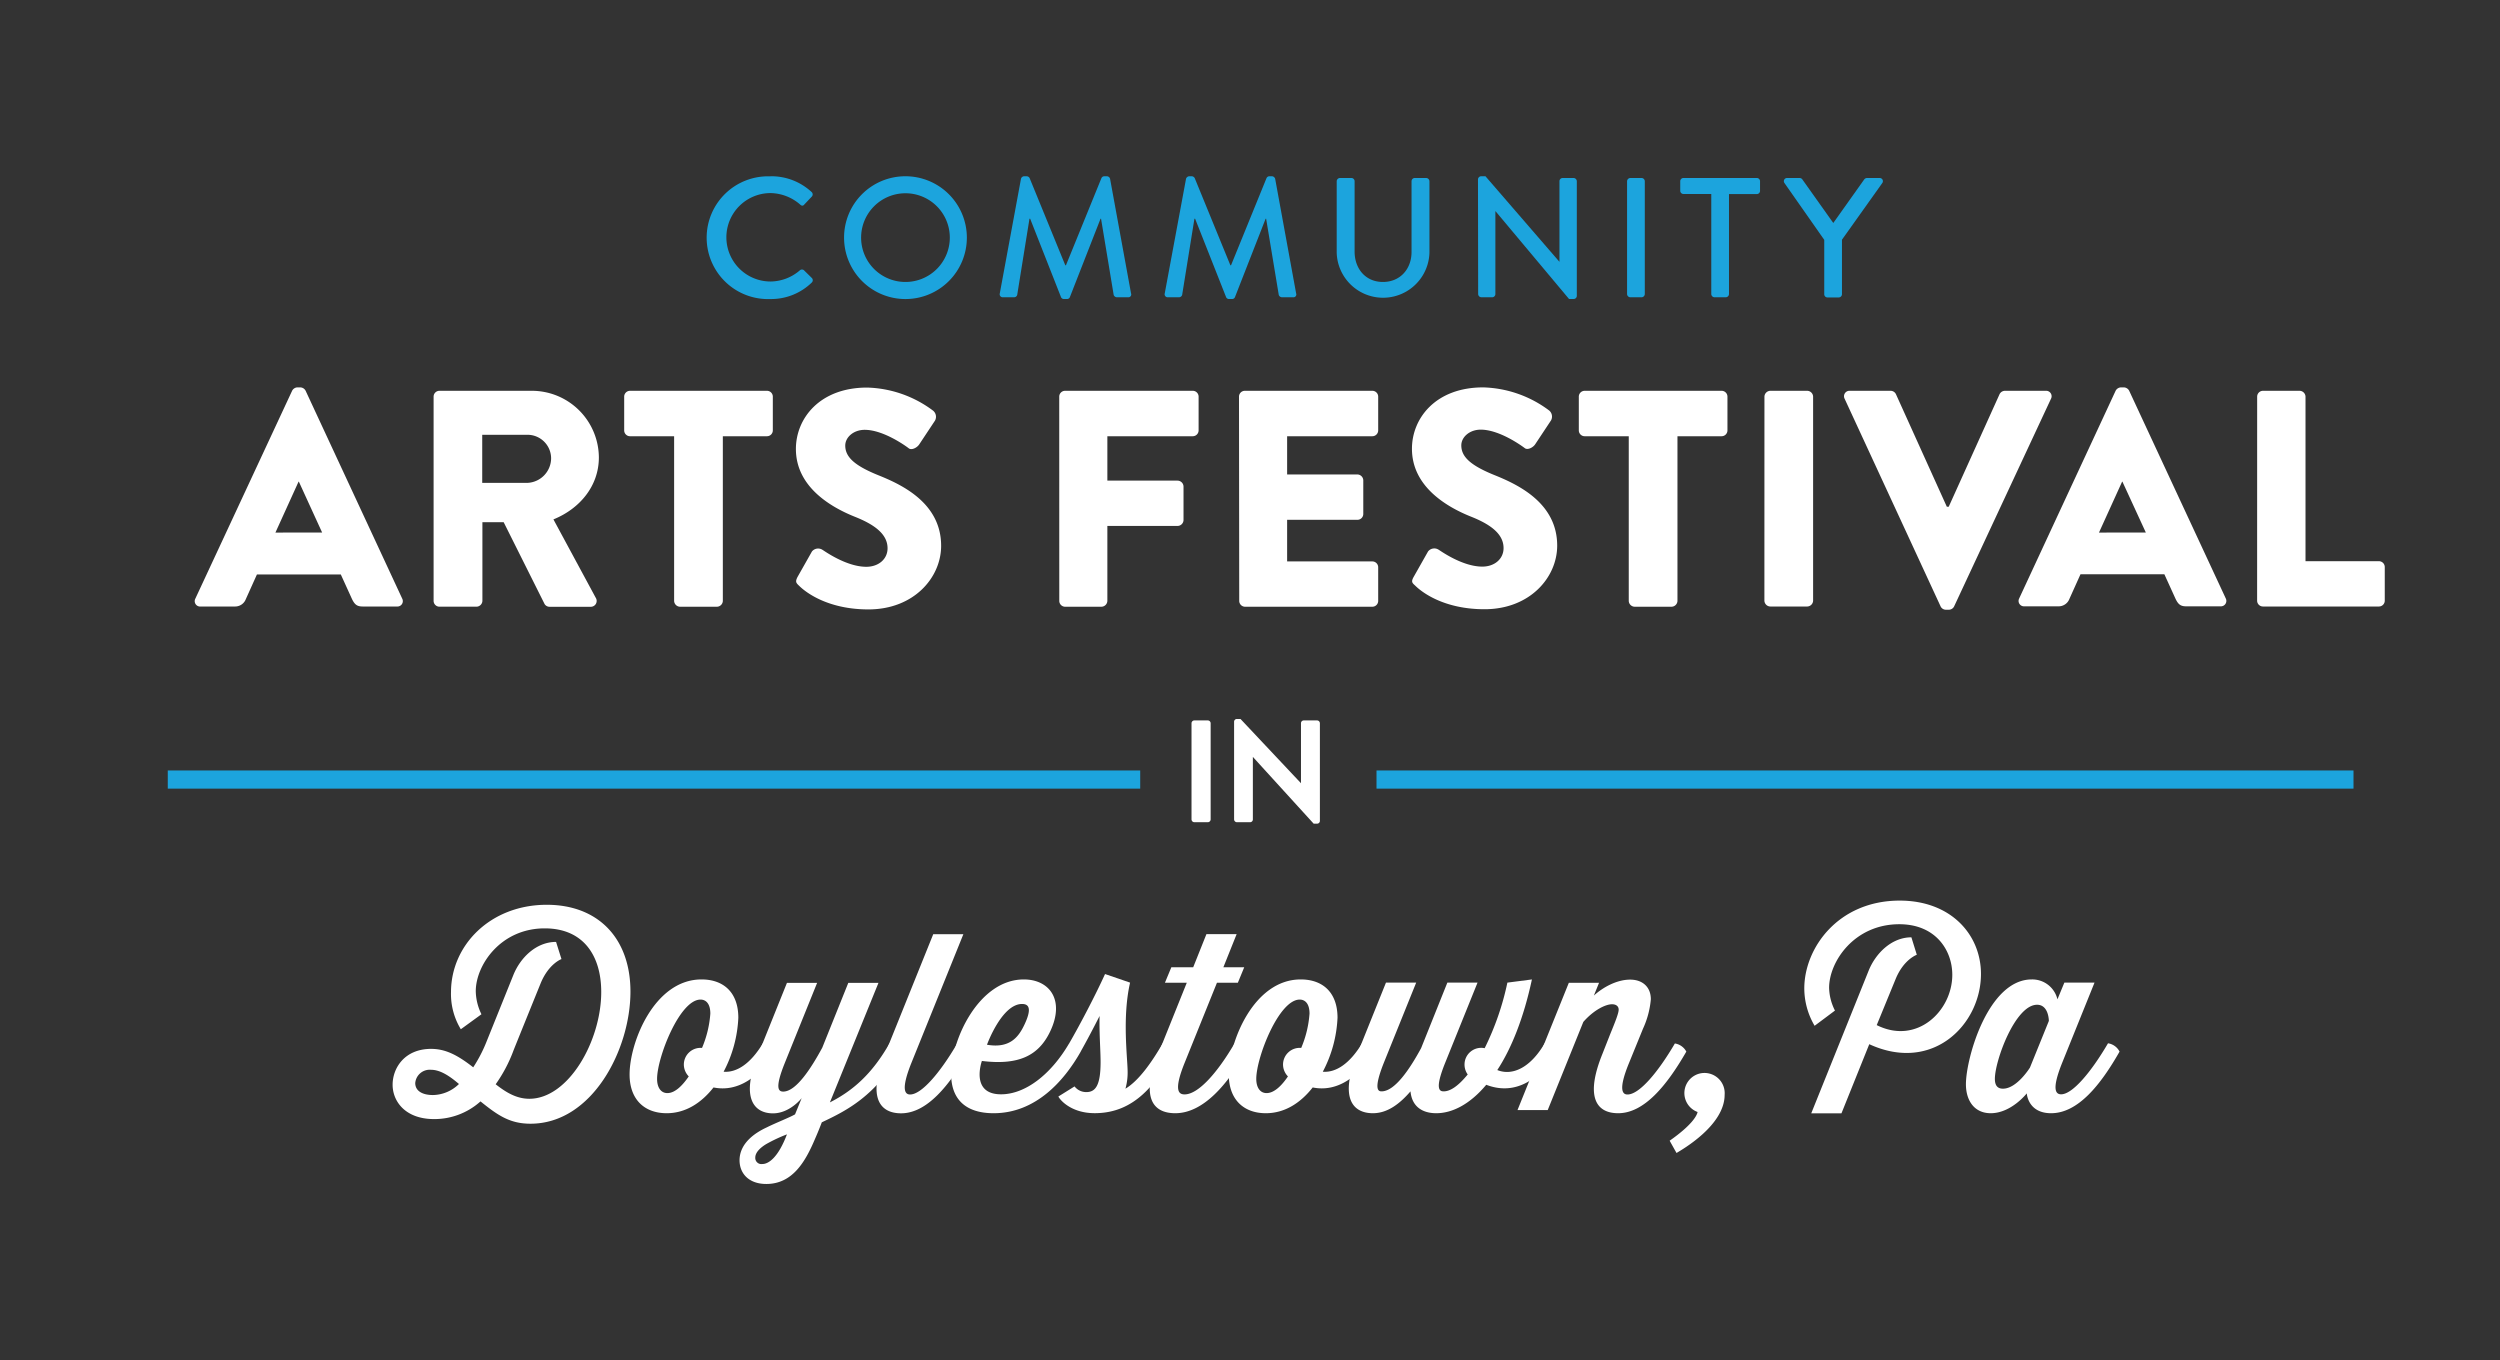 <svg id="Layer_1" data-name="Layer 1" xmlns="http://www.w3.org/2000/svg" viewBox="0 0 550.16 299.33"><rect x="0" y="0" width="550.16" height="299.33" fill="#333333" stroke="none"/><defs><style>.cls-1{fill:#1ca4dd;}.cls-2{fill:#fff;}</style></defs><path class="cls-1" d="M169.55,38.79a13,13,0,0,1,9.08,3.49.7.7,0,0,1,0,1L177,45c-.26.34-.6.34-.93,0a10.18,10.18,0,0,0-6.49-2.51,9.73,9.73,0,0,0,0,19.46,10,10,0,0,0,6.45-2.47.68.68,0,0,1,.9,0l1.72,1.69a.7.7,0,0,1,0,1,12.84,12.84,0,0,1-9.11,3.64,13.51,13.51,0,1,1,0-27Z"/><path class="cls-1" d="M199.21,38.79a13.51,13.51,0,1,1-13.46,13.54A13.48,13.48,0,0,1,199.21,38.79Zm0,23.26a9.76,9.76,0,1,0-9.71-9.72A9.75,9.75,0,0,0,199.21,62.05Z"/><path class="cls-1" d="M224.68,39.36a.75.75,0,0,1,.67-.57h.6a.76.76,0,0,1,.64.42l7.84,19.16h.15l7.8-19.16a.7.7,0,0,1,.64-.42h.6a.75.75,0,0,1,.67.57l4.61,25.2a.63.63,0,0,1-.67.86h-2.44a.77.77,0,0,1-.71-.52L242.3,48.13h-.11l-6.75,17.26a.65.65,0,0,1-.64.41h-.67a.68.68,0,0,1-.64-.41L226.7,48.13h-.15l-2.7,16.77a.72.72,0,0,1-.67.52h-2.44a.67.67,0,0,1-.72-.86Z"/><path class="cls-1" d="M261,39.36a.78.78,0,0,1,.68-.57h.6a.78.78,0,0,1,.64.42l7.84,19.16h.15l7.8-19.16a.7.7,0,0,1,.63-.42h.6a.78.78,0,0,1,.68.57l4.61,25.2a.63.63,0,0,1-.67.86h-2.44a.77.77,0,0,1-.71-.52l-2.78-16.77h-.11l-6.75,17.26a.65.65,0,0,1-.64.41h-.68a.67.67,0,0,1-.63-.41L263,48.13h-.15l-2.7,16.77a.74.74,0,0,1-.68.52h-2.43a.67.67,0,0,1-.72-.86Z"/><path class="cls-1" d="M294.16,39.88a.74.74,0,0,1,.72-.71h2.51a.71.71,0,0,1,.71.71V55.37c0,3.75,2.4,6.68,6.23,6.68s6.3-2.89,6.3-6.6V39.88a.71.71,0,0,1,.71-.71h2.51a.74.74,0,0,1,.72.71V55.63a10.21,10.21,0,0,1-20.41,0Z"/><path class="cls-1" d="M325.25,39.47a.71.71,0,0,1,.71-.68h.94l16.28,18.83h0V39.88a.71.71,0,0,1,.71-.71h2.4a.73.73,0,0,1,.71.71V65.12a.7.7,0,0,1-.71.68h-1L329.08,46.44h0V64.71a.71.71,0,0,1-.71.71H326a.73.73,0,0,1-.71-.71Z"/><path class="cls-1" d="M358.06,39.88a.74.74,0,0,1,.72-.71h2.47a.73.73,0,0,1,.71.71V64.71a.73.73,0,0,1-.71.71h-2.47a.73.73,0,0,1-.72-.71Z"/><path class="cls-1" d="M376.59,42.69h-6.11a.71.71,0,0,1-.72-.71v-2.1a.71.71,0,0,1,.72-.71H386.6a.71.71,0,0,1,.72.71V42a.71.71,0,0,1-.72.71h-6.11v22a.73.73,0,0,1-.71.71H377.3a.73.73,0,0,1-.71-.71Z"/><path class="cls-1" d="M401.45,52.78l-8.77-12.52a.7.7,0,0,1,.6-1.09h2.77a.74.74,0,0,1,.6.34l6.79,9.56,6.79-9.56a.81.81,0,0,1,.6-.34h2.81a.7.7,0,0,1,.6,1.09l-8.89,12.49v12a.73.73,0,0,1-.71.71h-2.47a.71.71,0,0,1-.72-.71Z"/><path class="cls-2" d="M43,131.71,64.28,86a1.37,1.37,0,0,1,1.15-.75h.68a1.36,1.36,0,0,1,1.15.75L88.5,131.71a1.19,1.19,0,0,1-1.15,1.76H79.82c-1.22,0-1.77-.4-2.38-1.69L75,126.42H56.54l-2.44,5.42a2.52,2.52,0,0,1-2.44,1.63H44.19A1.19,1.19,0,0,1,43,131.71Zm27.89-14.52L65.77,106H65.7l-5.09,11.2Z"/><path class="cls-2" d="M95.42,87.26A1.29,1.29,0,0,1,96.71,86H117a14.76,14.76,0,0,1,14.79,14.66c0,6.24-4.14,11.26-10,13.64l9.3,17.23a1.29,1.29,0,0,1-1.16,2h-9a1.27,1.27,0,0,1-1.09-.61l-9-18h-4.68v17.3a1.33,1.33,0,0,1-1.29,1.29H96.71a1.29,1.29,0,0,1-1.29-1.29Zm20.7,19a5.45,5.45,0,0,0,5.16-5.43,5.2,5.2,0,0,0-5.16-5.15h-10v10.58Z"/><path class="cls-2" d="M148.35,96h-9.7a1.29,1.29,0,0,1-1.29-1.29v-7.4A1.29,1.29,0,0,1,138.65,86h30.13a1.29,1.29,0,0,1,1.29,1.29v7.4A1.29,1.29,0,0,1,168.78,96h-9.71v36.23a1.33,1.33,0,0,1-1.29,1.29h-8.14a1.33,1.33,0,0,1-1.29-1.29Z"/><path class="cls-2" d="M175.49,127l3.19-5.64A1.75,1.75,0,0,1,181,121c.27.13,5.16,3.73,9.64,3.73,2.71,0,4.68-1.7,4.68-4.07,0-2.85-2.38-5-7-6.86-5.84-2.3-13.17-6.85-13.17-15,0-6.72,5.23-13.51,15.68-13.51a25.26,25.26,0,0,1,14.52,5.09,1.74,1.74,0,0,1,.41,2.18l-3.46,5.22c-.48.75-1.7,1.36-2.31.88s-5.56-4.07-9.7-4.07c-2.45,0-4.28,1.63-4.28,3.46,0,2.51,2,4.41,7.4,6.58s13.7,6.25,13.7,15.48c0,7-6,14-16,14-8.82,0-13.71-3.66-15.27-5.22C175.15,128.25,175,128,175.49,127Z"/><path class="cls-2" d="M233.1,87.26A1.29,1.29,0,0,1,234.39,86h28.09a1.29,1.29,0,0,1,1.29,1.29v7.4A1.29,1.29,0,0,1,262.48,96H243.69v9.77h15.47a1.33,1.33,0,0,1,1.29,1.29v7.39a1.33,1.33,0,0,1-1.29,1.29H243.69v16.49a1.33,1.33,0,0,1-1.29,1.29h-8a1.29,1.29,0,0,1-1.29-1.29Z"/><path class="cls-2" d="M272.66,87.26A1.29,1.29,0,0,1,274,86H302a1.29,1.29,0,0,1,1.29,1.29v7.4A1.29,1.29,0,0,1,302,96H283.25v8.41h15.47a1.33,1.33,0,0,1,1.29,1.29v7.4a1.29,1.29,0,0,1-1.29,1.29H283.25v9.16H302a1.29,1.29,0,0,1,1.29,1.29v7.39a1.29,1.29,0,0,1-1.29,1.29H274a1.29,1.29,0,0,1-1.29-1.29Z"/><path class="cls-2" d="M311.07,127l3.19-5.64a1.75,1.75,0,0,1,2.31-.4c.27.13,5.15,3.73,9.63,3.73,2.71,0,4.68-1.7,4.68-4.07,0-2.85-2.37-5-7-6.86-5.83-2.3-13.16-6.85-13.16-15,0-6.72,5.22-13.51,15.67-13.51a25.29,25.29,0,0,1,14.53,5.09,1.74,1.74,0,0,1,.4,2.18l-3.46,5.22c-.47.75-1.69,1.36-2.31.88s-5.56-4.07-9.7-4.07c-2.44,0-4.27,1.63-4.27,3.46,0,2.51,2,4.41,7.39,6.58s13.71,6.25,13.71,15.48c0,7-6,14-16,14-8.83,0-13.71-3.66-15.27-5.22C310.73,128.25,310.53,128,311.07,127Z"/><path class="cls-2" d="M358.43,96h-9.7a1.29,1.29,0,0,1-1.29-1.29v-7.4A1.29,1.29,0,0,1,348.73,86h30.13a1.29,1.29,0,0,1,1.29,1.29v7.4A1.29,1.29,0,0,1,378.86,96h-9.71v36.23a1.33,1.33,0,0,1-1.29,1.29h-8.14a1.33,1.33,0,0,1-1.29-1.29Z"/><path class="cls-2" d="M388.29,87.26A1.33,1.33,0,0,1,389.58,86h8.14A1.33,1.33,0,0,1,399,87.26v44.92a1.33,1.33,0,0,1-1.29,1.29h-8.14a1.33,1.33,0,0,1-1.29-1.29Z"/><path class="cls-2" d="M405.93,87.74A1.2,1.2,0,0,1,407.08,86h9a1.32,1.32,0,0,1,1.15.75l11.2,24.77h.41l11.19-24.77a1.34,1.34,0,0,1,1.16-.75h9a1.2,1.2,0,0,1,1.15,1.77l-21.3,45.66a1.3,1.3,0,0,1-1.16.75h-.68a1.29,1.29,0,0,1-1.15-.75Z"/><path class="cls-2" d="M444.34,131.71,465.57,86a1.39,1.39,0,0,1,1.16-.75h.68a1.37,1.37,0,0,1,1.15.75l21.24,45.67a1.2,1.2,0,0,1-1.15,1.76h-7.54c-1.22,0-1.76-.4-2.37-1.69l-2.44-5.36H457.84l-2.44,5.42a2.53,2.53,0,0,1-2.45,1.63h-7.46A1.19,1.19,0,0,1,444.34,131.71Zm27.88-14.52L467.07,106H467l-5.09,11.2Z"/><path class="cls-2" d="M496.72,87.26A1.29,1.29,0,0,1,498,86h8.07a1.33,1.33,0,0,1,1.29,1.29V123.5h16.15a1.29,1.29,0,0,1,1.29,1.29v7.39a1.29,1.29,0,0,1-1.29,1.29H498a1.29,1.29,0,0,1-1.29-1.29Z"/><path class="cls-2" d="M104.14,234.88a31.76,31.76,0,0,0,3-5.83l5.83-14.48c1.52-3.78,5-7.29,9.4-7.29l1.19,3.78s-2.81,1-4.59,5.35c0,0-6,14.8-6,14.85a32,32,0,0,1-3.89,7.35c2.21,1.73,4.54,3.19,7.4,3.19,8.64,0,15.83-12.75,15.83-23.5,0-7.89-3.84-14-12.43-14-9.72,0-15.18,8.1-15.18,13.83a11.94,11.94,0,0,0,1.25,5.07l-4.54,3.3a14.94,14.94,0,0,1-2.16-8.16c0-10.37,8.7-19.23,21.07-19.23,11.34,0,18.42,7.4,18.42,19.12,0,12.7-8.38,29.06-22,29.06-4.59,0-7.24-1.89-11-4.91a15.19,15.19,0,0,1-10.21,3.89c-6.38,0-9.13-3.94-9.13-7.56s2.59-7.89,8.48-7.89C97.87,230.83,100.47,232,104.14,234.88ZM101,238.55c-2.38-2.05-4.33-3.13-6.16-3.13a3.2,3.2,0,0,0-3.46,2.92c0,1.73,1.57,2.64,3.89,2.64A8.38,8.38,0,0,0,101,238.55Z"/><path class="cls-2" d="M170.42,231.42c-3.13,5.46-7.94,9-13.4,7.89-2.59,3.3-6.05,5.67-10.31,5.67-4.87,0-8.16-3-8.16-8.53,0-7.08,5.45-20.91,15.83-20.91,4.86,0,8.1,2.87,8.1,8.43a28,28,0,0,1-3.24,11.88c2.81.22,5.89-1.67,8.64-6.26A3.45,3.45,0,0,1,170.42,231.42Zm-18.85,5.46a3.77,3.77,0,0,1-1.08-2.59,3.68,3.68,0,0,1,4-3.68,23.67,23.67,0,0,0,1.83-7.56c0-2.21-1-3.08-2.16-3.08-4.59,0-9.56,12.75-9.56,17.45,0,1.94.87,3.13,2.27,3.13C148.49,240.55,150.11,239,151.57,236.88Z"/><path class="cls-2" d="M198.29,231.42c-5.56,9.78-12,13-17.44,15.56,0,0-.71,1.89-1.46,3.57-2.16,5.13-5,10-10.75,10-3.95,0-6-2.43-5.89-5.46.16-3.45,3.13-5.67,6-7,2-1,5-2.16,6.21-2.86l1.46-3.57s-2.6,3.35-6.32,3.35c-4.06,0-7.24-3.24-3.24-13l6.32-15.72h6.64l-7.13,17.67c-2.16,5.4-1.46,6.26-.33,6.26,2.81,0,6.11-5.07,8.59-9.66l5.73-14.27h6.64l-10.69,26.31c5.08-2.59,9.29-6.26,13.12-13A3.43,3.43,0,0,1,198.29,231.42Zm-30.52,24.74c1.41,0,3.51-1.51,5.41-6.53a34,34,0,0,0-4.49,2.1c-1.29.76-2.48,1.84-2.48,3A1.35,1.35,0,0,0,167.77,256.16Z"/><path class="cls-2" d="M213.2,231.42C208.94,238.88,204,245,198.29,245c-4.53,0-7.5-3.29-3.56-13l10.64-26.41H212l-11.45,28.36c-2.37,5.94-1.35,6.91-.27,6.91,2.54,0,6.65-4.86,10.37-11.23A3.43,3.43,0,0,1,213.2,231.42Z"/><path class="cls-2" d="M237.83,231.42c-3.67,6.49-9.94,13.56-19.17,13.56-6.16,0-9.35-3.08-9.35-8.64,0-7.56,6.11-20.8,16-20.8,5.57,0,9.08,4.43,5.84,11.35-2.6,5.56-7.13,7.56-15.07,6.59,0,0-2.65,7.34,4.21,7.34,5.35,0,11-4.37,15-11.23A3.43,3.43,0,0,1,237.83,231.42Zm-20.63-1.51c5.08.87,7-1.73,8.32-4.59s1.24-4.38-.6-4.38C220.44,220.94,217.2,229.91,217.2,229.91Z"/><path class="cls-2" d="M235.3,229.59c2.32-4,5.83-10.7,7.88-15.24l5.51,1.89c-1.73,7.57-.59,16.26-.54,19.5a13.17,13.17,0,0,1-.48,3.84c2.91-1.73,5.78-5.78,8.21-10a3.43,3.43,0,0,1,2.53,1.83c-3.94,7-8.64,13.56-17.5,13.56-5.4,0-7.78-3.13-8-3.67l3.56-2.22a3.23,3.23,0,0,0,2.6,1.25c2,0,3.13-1.46,3.13-6.59,0-2.6-.32-6.43-.22-10.16-1.4,2.76-2.91,5.62-4.16,7.83A3.43,3.43,0,0,1,235.3,229.59Z"/><path class="cls-2" d="M274.24,231.42c-4.05,7.13-9.4,13.56-15.61,13.56-4.86,0-7.67-3.35-3.78-13l6.32-15.72h-4.81l1.41-3.4h4.81l2.91-7.29h6.65l-2.92,7.29h4.59l-1.4,3.4h-4.6l-7.13,17.67c-2.48,6.16-1.24,6.91,0,6.91,3,0,7.19-4.7,11-11.23A3.43,3.43,0,0,1,274.24,231.42Z"/><path class="cls-2" d="M302.28,231.42c-3.13,5.46-7.94,9-13.4,7.89-2.59,3.3-6.05,5.67-10.32,5.67-4.86,0-8.15-3-8.15-8.53,0-7.08,5.45-20.91,15.83-20.91,4.86,0,8.1,2.87,8.1,8.43a28,28,0,0,1-3.24,11.88c2.81.22,5.88-1.67,8.64-6.26A3.45,3.45,0,0,1,302.28,231.42Zm-18.85,5.46a3.77,3.77,0,0,1-1.08-2.59,3.68,3.68,0,0,1,4-3.68,23.67,23.67,0,0,0,1.83-7.56c0-2.21-1-3.08-2.16-3.08-4.59,0-9.56,12.75-9.56,17.45,0,1.94.87,3.13,2.27,3.13C280.35,240.55,282,239,283.43,236.88Z"/><path class="cls-2" d="M342.47,231.42c-3.51,6.11-9,9.78-15.4,7.3-3.56,4.26-7.45,6.26-11,6.26-3,0-5.35-1.4-5.67-4.81-2.38,2.76-5.08,4.81-8.27,4.81-4.37,0-7.45-3.24-3.46-13L305,216.24h6.65l-7.13,17.67c-2.38,6-1.14,6.26-.49,6.26,2.92,0,6.21-4.91,8.7-9.5l5.78-14.43h6.64l-7.13,17.67c-2.32,5.78-1.24,6.26-.32,6.26,1.4,0,3.13-1.08,5.29-3.72a3.71,3.71,0,0,1-.7-2.16,3.67,3.67,0,0,1,4.43-3.62,60.47,60.47,0,0,0,5-14.43l5.4-.7c-1.84,8.59-4.54,15.24-7.62,19.94,3.19,1.29,7.19-.33,10.43-5.89A3.45,3.45,0,0,1,342.47,231.42Z"/><path class="cls-2" d="M371.1,231.42c-4.32,7.51-9.29,13.56-15,13.56-4.86,0-7.29-3.62-3.46-13.07l1.68-4.27c1.08-2.64,1.89-4.64,1.89-5.45s-.65-1.19-1.46-1.19c-1.4,0-4,1.24-6.32,3.89l-7.83,19.39h-6.65l11.29-28h6.65l-1.14,2.81c1.95-1.78,5-3.51,8-3.51,2.65,0,4.54,1.57,4.54,4.32a19.42,19.42,0,0,1-1.73,6.49l-3.08,7.56c-2.59,6.32-1.19,6.91-.33,6.91,2.6,0,6.7-4.86,10.43-11.23A3.45,3.45,0,0,1,371.1,231.42Z"/><path class="cls-2" d="M368.94,253.73l-1.51-2.7c5-3.51,6-5.56,6.15-6.32a4.43,4.43,0,0,1,1.46-8.59,4.45,4.45,0,0,1,4.49,4.81C379.53,247.63,370.29,252.92,368.94,253.73Z"/><path class="cls-2" d="M413,225.59c8.86,4.43,16.63-3.13,16.63-11.07,0-5.4-3.67-11.13-11.66-11.13-9.94,0-15.45,8.26-15.45,14a11.59,11.59,0,0,0,1.29,5l-4.48,3.35a16.28,16.28,0,0,1-2.27-8.21c0-8.91,7.46-19.34,21-19.34,11.29,0,17.88,7.51,17.88,16.15,0,11.08-10.59,21.88-24.58,15.45L405.24,245h-6.65l12.65-31.44c1.51-3.72,5-7.29,9.39-7.29l1.19,3.84s-2.86,1-4.64,5.29Z"/><path class="cls-2" d="M466.44,231.42c-4.16,7.3-9.13,13.56-15.07,13.56-5.13,0-5.35-4.37-5.35-4.37s-3.4,4.37-7.94,4.37c-3.62,0-5.45-2.81-5.45-6.37,0-5.78,4.91-23.07,14.47-23.07a5.69,5.69,0,0,1,5.67,4.38l1.52-3.68h6.64l-7.13,17.67c-2.27,5.67-1.51,6.91-.22,6.91,2.49,0,6.59-4.86,10.32-11.23A3.43,3.43,0,0,1,466.44,231.42Zm-19.72,3.51,4.16-10.26s0-3.56-2.59-3.56c-4.81,0-9.29,12.31-9.29,16.31,0,1.46.59,2.16,1.78,2.16C443.86,239.58,446.72,234.93,446.72,234.93Z"/><rect class="cls-1" x="36.92" y="169.55" width="214" height="4"/><rect class="cls-1" x="302.92" y="169.55" width="215" height="4"/><path class="cls-2" d="M262.21,159.15a.63.63,0,0,1,.6-.61h3a.63.63,0,0,1,.61.61v21.18a.63.63,0,0,1-.61.61h-3a.63.63,0,0,1-.6-.61Z"/><path class="cls-2" d="M271.58,158.8a.61.61,0,0,1,.61-.58h.8l13.31,14.14h0V159.15a.61.61,0,0,1,.61-.61h2.94a.63.63,0,0,1,.61.61v21.53a.61.61,0,0,1-.61.58h-.76l-13.38-14.69h0v13.76a.61.61,0,0,1-.61.61h-2.91a.63.63,0,0,1-.61-.61Z"/></svg>